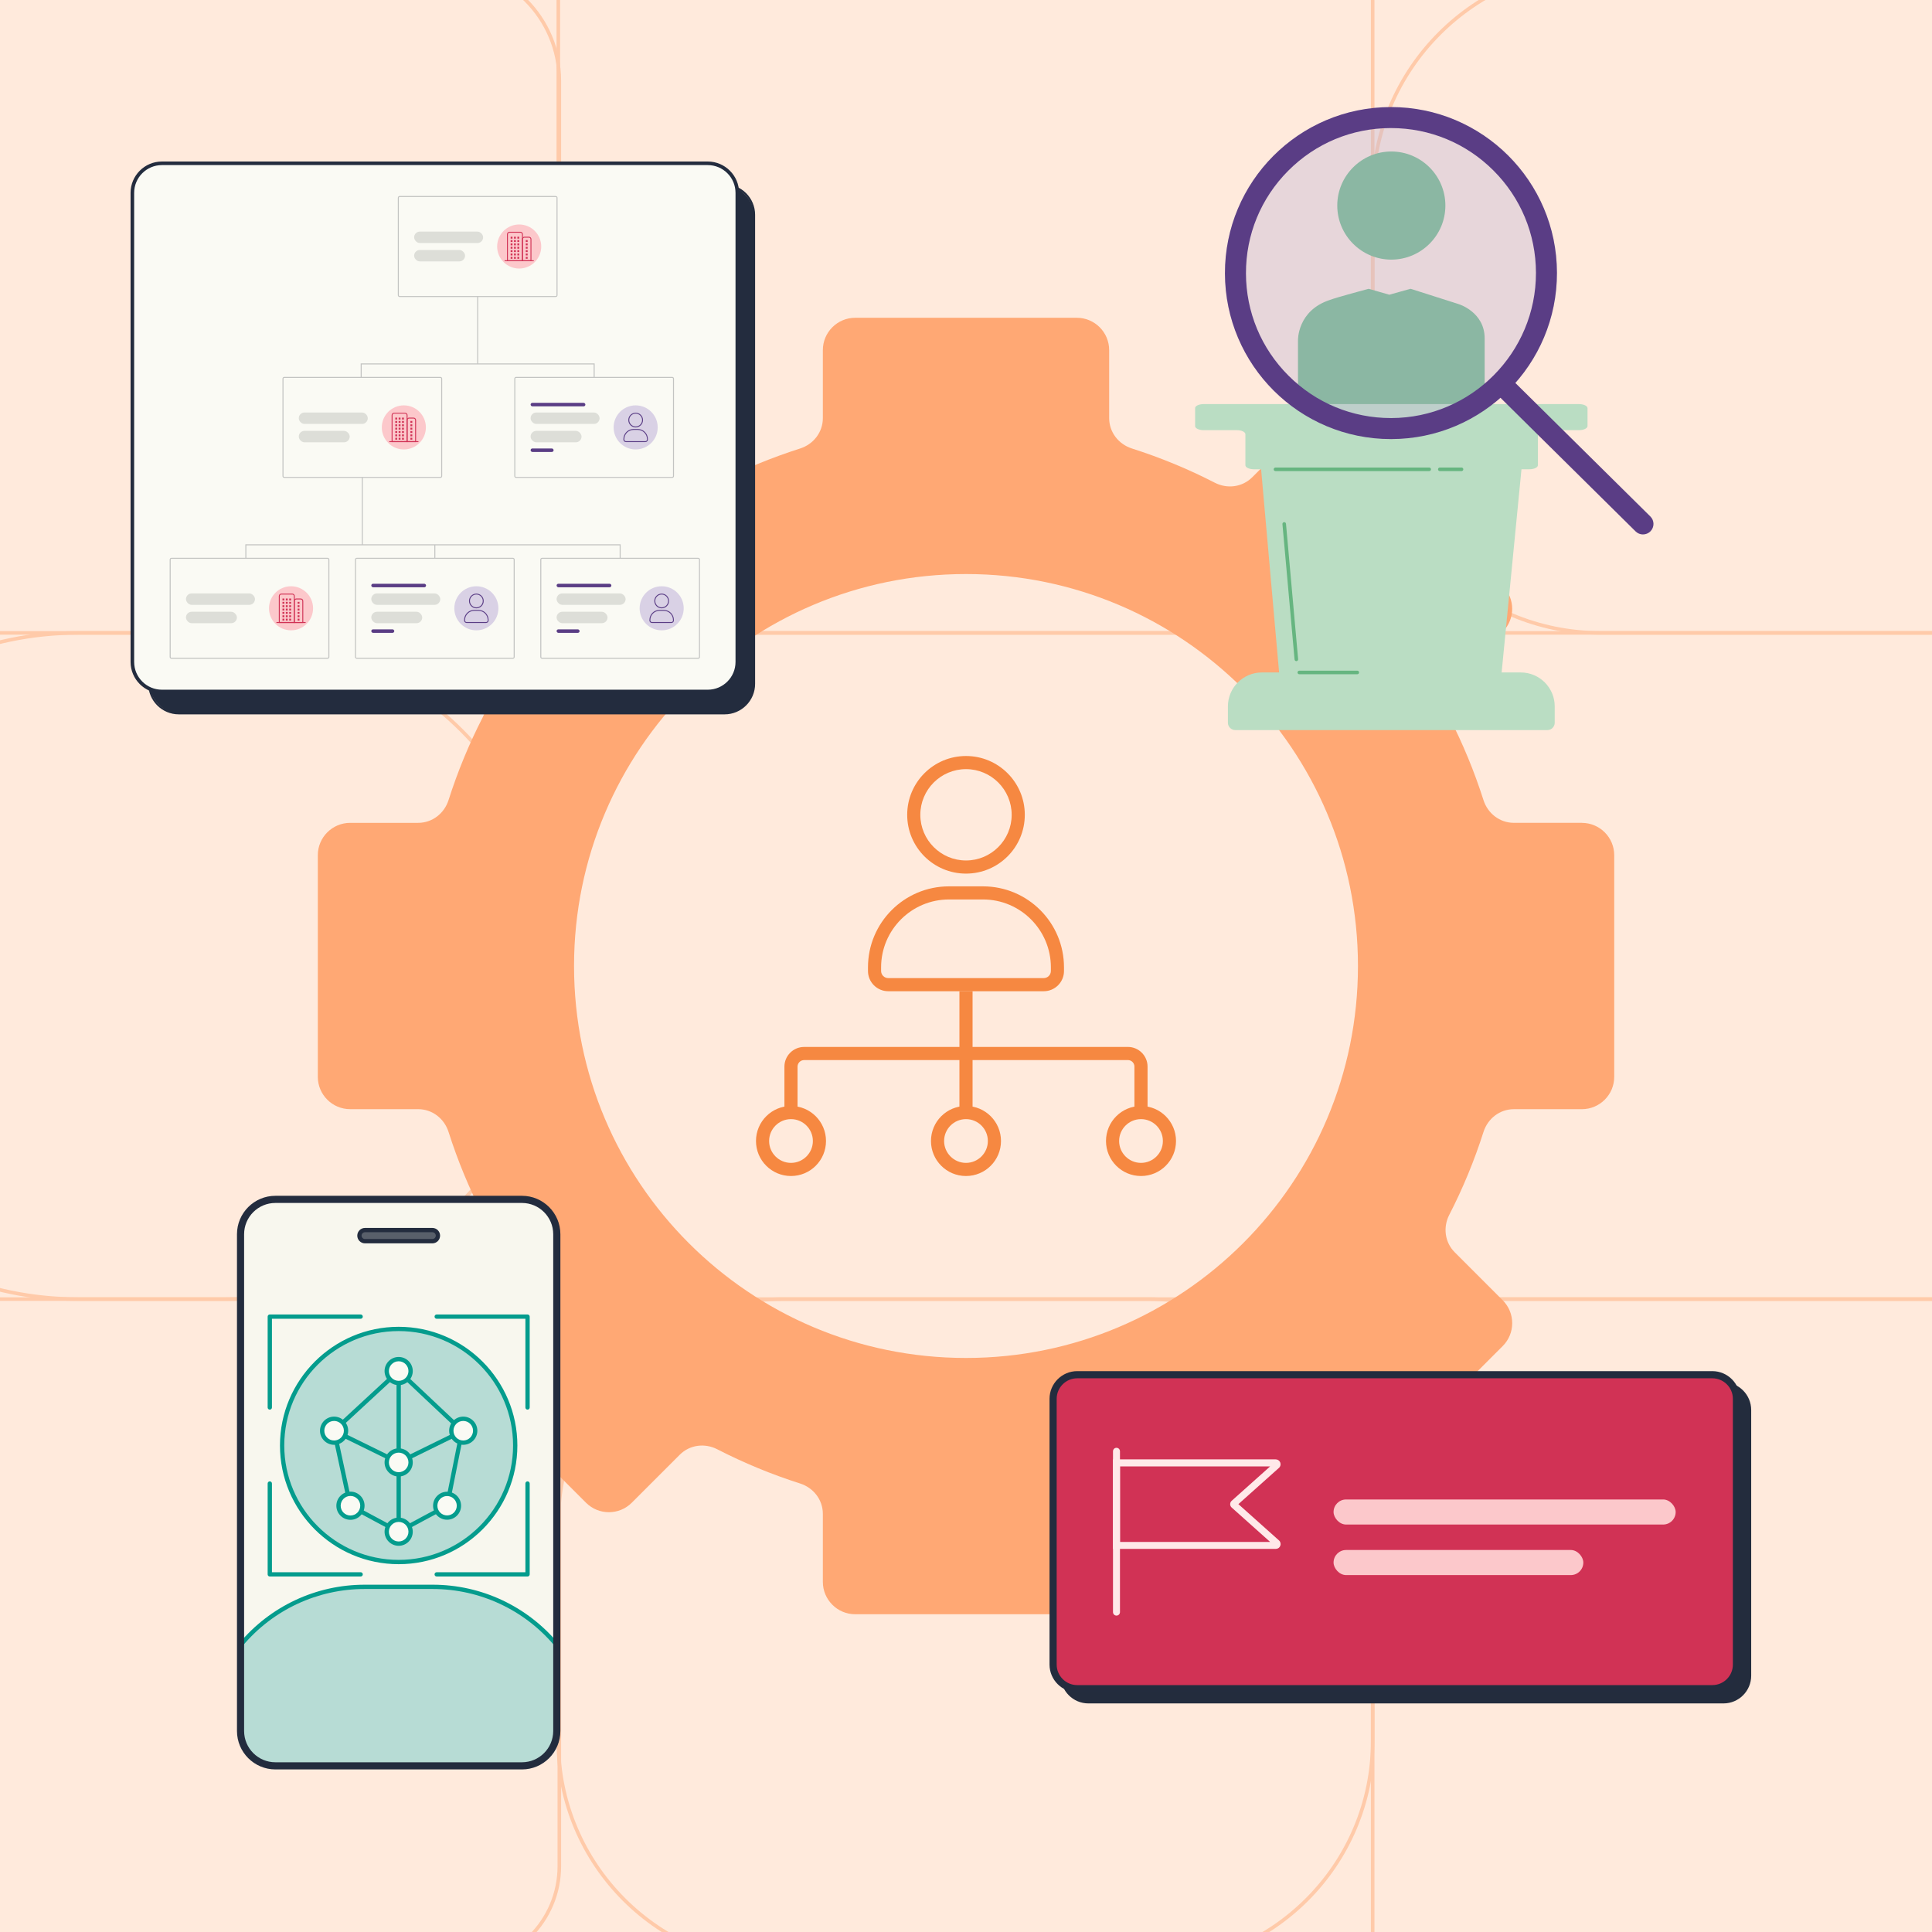 <?xml version="1.0" encoding="UTF-8"?>
<svg id="Layer_1" data-name="Layer 1" xmlns="http://www.w3.org/2000/svg" viewBox="0 0 1080 1080">
  <defs>
    <style>
      .cls-1 {
        fill: #fafaf4;
      }

      .cls-2 {
        fill: #ffa874;
      }

      .cls-3 {
        fill: #ffe9e9;
      }

      .cls-4 {
        fill: #baddc3;
      }

      .cls-5 {
        fill: #66b580;
      }

      .cls-6 {
        fill: #232c3d;
      }

      .cls-7 {
        fill: #d9d1e5;
      }

      .cls-8 {
        fill: #f68841;
      }

      .cls-9 {
        fill: #ddded8;
      }

      .cls-10 {
        fill: #232c3e;
      }

      .cls-11 {
        fill: #049c8d;
      }

      .cls-12 {
        fill: #f8f7ee;
      }

      .cls-13 {
        fill: #fcc8cb;
      }

      .cls-14 {
        fill: #d13255;
      }

      .cls-15 {
        opacity: .4;
      }

      .cls-16 {
        fill: #585f6a;
      }

      .cls-17 {
        fill: #b7dcd5;
      }

      .cls-18 {
        fill: #c4b8d6;
      }

      .cls-19 {
        fill: #c3c4c2;
      }

      .cls-20 {
        fill: #ffcaa9;
      }

      .cls-21 {
        fill: #5a3d85;
      }

      .cls-22 {
        fill: #ffeadc;
      }
    </style>
  </defs>
  <rect class="cls-22" x="-32.55" y="-20.56" width="1155.34" height="1190.58"/>
  <g>
    <path class="cls-20" d="M126.46,727.2H43.63c-103.22,0-187.2-83.98-187.2-187.2S-59.59,352.8,43.63,352.8h82.83c103.22,0,187.2,83.98,187.2,187.2s-83.98,187.2-187.2,187.2ZM43.63,354.8c-102.12,0-185.2,83.08-185.2,185.2s83.08,185.2,185.2,185.2h82.83c102.12,0,185.2-83.08,185.2-185.2s-83.08-185.2-185.2-185.2H43.63Z"/>
    <path class="cls-20" d="M748.48,354.8h-417.53c-10.95,0-19.85-8.91-19.85-19.85V.25c0-10.95,8.91-19.85,19.85-19.85h417.53c10.95,0,19.85,8.91,19.85,19.85v334.7c0,10.95-8.91,19.85-19.85,19.85ZM330.95-17.61c-9.84,0-17.85,8.01-17.85,17.85v334.7c0,9.85,8.01,17.85,17.85,17.85h417.53c9.84,0,17.85-8.01,17.85-17.85V.25c0-9.84-8.01-17.85-17.85-17.85h-417.53Z"/>
    <path class="cls-20" d="M1208.08,1099.61h-426.26c-8.54,0-15.49-6.95-15.49-15.49v-343.43c0-8.54,6.95-15.49,15.49-15.49h426.26c8.54,0,15.49,6.95,15.49,15.49v343.43c0,8.54-6.95,15.49-15.49,15.49ZM781.82,727.2c-7.44,0-13.49,6.05-13.49,13.49v343.43c0,7.44,6.05,13.49,13.49,13.49h426.26c7.44,0,13.49-6.05,13.49-13.49v-343.43c0-7.44-6.05-13.49-13.49-13.49h-426.26Z"/>
    <path class="cls-20" d="M642.02,1099.61h-204.61c-69.65,0-126.31-56.67-126.31-126.32v-121.77c0-69.65,56.66-126.32,126.31-126.32h204.61c69.65,0,126.32,56.67,126.32,126.32v121.77c0,69.65-56.67,126.32-126.32,126.32ZM437.41,727.2c-68.55,0-124.31,55.77-124.31,124.32v121.77c0,68.55,55.77,124.32,124.31,124.32h204.61c68.55,0,124.32-55.77,124.32-124.32v-121.77c0-68.55-55.77-124.32-124.32-124.32h-204.61Z"/>
    <path class="cls-20" d="M257.28,1099.61H-87.18c-31.09,0-56.39-25.29-56.39-56.39v-261.63c0-31.09,25.29-56.39,56.39-56.39h344.46c31.09,0,56.39,25.29,56.39,56.39v261.63c0,31.09-25.29,56.39-56.39,56.39ZM-87.18,727.2c-29.99,0-54.39,24.4-54.39,54.39v261.63c0,29.99,24.4,54.39,54.39,54.39h344.46c29.99,0,54.39-24.4,54.39-54.39v-261.63c0-29.99-24.4-54.39-54.39-54.39H-87.18Z"/>
    <path class="cls-20" d="M1172.32,727.2h-354.74c-28.26,0-51.25-22.99-51.25-51.25v-271.9c0-28.26,22.99-51.25,51.25-51.25h354.74c28.26,0,51.25,22.99,51.25,51.25v271.9c0,28.26-22.99,51.25-51.25,51.25ZM817.58,354.8c-27.16,0-49.25,22.09-49.25,49.25v271.9c0,27.16,22.09,49.25,49.25,49.25h354.74c27.16,0,49.25-22.09,49.25-49.25v-271.9c0-27.16-22.09-49.25-49.25-49.25h-354.74Z"/>
    <path class="cls-20" d="M1095.24,354.8h-200.58c-70.76,0-128.33-57.57-128.33-128.33v-117.75c0-70.76,57.57-128.33,128.33-128.33h200.58c70.76,0,128.33,57.57,128.33,128.33v117.75c0,70.76-57.57,128.33-128.33,128.33ZM894.66-17.61c-69.66,0-126.33,56.67-126.33,126.33v117.75c0,69.66,56.67,126.33,126.33,126.33h200.58c69.66,0,126.33-56.67,126.33-126.33v-117.75c0-69.66-56.67-126.33-126.33-126.33h-200.58Z"/>
    <path class="cls-20" d="M248.86,354.8H-78.76c-35.74,0-64.81-29.07-64.81-64.81V45.2c0-35.73,29.07-64.81,64.81-64.81H248.86c35.74,0,64.81,29.07,64.81,64.81v244.79c0,35.74-29.07,64.81-64.81,64.81ZM-78.76-17.61c-34.63,0-62.81,28.18-62.81,62.81v244.79c0,34.63,28.18,62.81,62.81,62.81H248.86c34.63,0,62.81-28.18,62.81-62.81V45.2c0-34.63-28.18-62.81-62.81-62.81H-78.76Z"/>
    <path class="cls-20" d="M687.26,727.2h-295.08c-44.71,0-81.08-36.37-81.08-81.08v-212.25c0-44.71,36.37-81.08,81.08-81.08h295.08c44.71,0,81.08,36.37,81.08,81.08v212.25c0,44.71-36.37,81.08-81.08,81.08ZM392.18,354.8c-43.6,0-79.08,35.47-79.08,79.08v212.25c0,43.6,35.47,79.08,79.08,79.08h295.08c43.6,0,79.08-35.47,79.08-79.08v-212.25c0-43.6-35.47-79.08-79.08-79.08h-295.08Z"/>
  </g>
  <path class="cls-2" d="M884.25,459.97h-37.98c-7.88,0-14.6-5.22-17-12.73-5.13-16.06-11.52-31.53-19.12-46.3-3.6-7.01-2.52-15.4,3.05-20.97l26.82-26.82c7.07-7.07,7.07-18.52,0-25.59l-87.59-87.59c-7.07-7.07-18.53-7.07-25.59,0l-26.82,26.81c-5.57,5.57-13.96,6.65-20.96,3.05-14.77-7.6-30.24-13.99-46.3-19.12-7.51-2.4-12.73-9.12-12.73-17v-37.98c0-9.99-8.1-18.09-18.09-18.09h-123.87c-9.99,0-18.09,8.1-18.09,18.09v37.99c0,7.88-5.22,14.6-12.73,17-16.06,5.13-31.53,11.52-46.3,19.12-7.01,3.6-15.4,2.52-20.97-3.05l-26.81-26.81c-7.07-7.07-18.52-7.07-25.59,0l-87.59,87.59c-7.07,7.07-7.07,18.52,0,25.59l26.82,26.82c5.57,5.57,6.65,13.96,3.05,20.97-7.6,14.77-13.99,30.24-19.12,46.3-2.4,7.51-9.12,12.73-17,12.73h-37.98c-9.99,0-18.1,8.1-18.1,18.09v123.87c0,9.99,8.1,18.09,18.1,18.09h37.98c7.88,0,14.6,5.22,17,12.73,5.13,16.06,11.52,31.53,19.12,46.3,3.6,7.01,2.52,15.4-3.05,20.97l-26.82,26.82c-7.07,7.07-7.07,18.52,0,25.59l87.59,87.59c7.07,7.07,18.52,7.07,25.59,0l26.82-26.82c5.57-5.57,13.96-6.65,20.97-3.05,14.77,7.6,30.24,13.99,46.29,19.12,7.51,2.4,12.73,9.12,12.73,17v37.99c0,9.99,8.1,18.1,18.09,18.1h123.87c9.99,0,18.09-8.1,18.09-18.1v-37.98c0-7.88,5.22-14.6,12.73-17,16.06-5.13,31.53-11.52,46.3-19.12,7.01-3.6,15.4-2.52,20.97,3.05l26.82,26.82c7.06,7.07,18.52,7.07,25.59,0l87.59-87.59c7.07-7.07,7.07-18.52,0-25.59l-26.82-26.82c-5.57-5.57-6.65-13.96-3.05-20.97,7.6-14.77,13.99-30.24,19.12-46.3,2.4-7.51,9.11-12.73,17-12.73h37.98c10,0,18.1-8.1,18.1-18.09v-123.87c0-9.99-8.1-18.09-18.1-18.09ZM540,759.11c-121.01,0-219.11-98.1-219.11-219.11s98.1-219.11,219.11-219.11,219.11,98.1,219.11,219.11-98.1,219.11-219.11,219.11Z"/>
  <g>
    <g>
      <rect class="cls-12" x="134.46" y="670.46" width="176.8" height="316.66" rx="19.48" ry="19.48"/>
      <path class="cls-10" d="M291.78,988.02h-137.83c-11.24,0-20.38-9.14-20.38-20.38v-277.7c0-11.24,9.14-20.38,20.38-20.38h137.83c11.24,0,20.38,9.14,20.38,20.38v277.7c0,11.24-9.14,20.38-20.38,20.38ZM153.94,671.35c-10.25,0-18.59,8.34-18.59,18.59v277.7c0,10.25,8.34,18.59,18.59,18.59h137.83c10.25,0,18.59-8.34,18.59-18.59v-277.7c0-10.25-8.34-18.59-18.59-18.59h-137.83Z"/>
    </g>
    <g>
      <rect class="cls-16" x="200.92" y="687.62" width="43.89" height="6.22" rx="3.11" ry="3.11"/>
      <path class="cls-10" d="M241.7,695.04h-37.67c-2.38,0-4.31-1.93-4.31-4.31s1.93-4.31,4.31-4.31h37.67c2.38,0,4.31,1.93,4.31,4.31s-1.93,4.31-4.31,4.31ZM204.03,688.82c-1.05,0-1.9.85-1.9,1.9s.85,1.9,1.9,1.9h37.67c1.05,0,1.9-.85,1.9-1.9s-.85-1.9-1.9-1.9h-37.67Z"/>
    </g>
    <g>
      <circle class="cls-17" cx="222.86" cy="808.03" r="65.15"/>
      <path class="cls-11" d="M222.86,874.39c-36.59,0-66.35-29.77-66.35-66.35s29.77-66.35,66.35-66.35,66.35,29.77,66.35,66.35-29.77,66.35-66.35,66.35ZM222.86,744.08c-35.26,0-63.95,28.69-63.95,63.95s28.69,63.95,63.95,63.95,63.95-28.69,63.95-63.95-28.69-63.95-63.95-63.95Z"/>
    </g>
    <path class="cls-11" d="M222.86,818.71c-.18,0-.36-.04-.53-.12l-36.1-17.72c-.6-.29-.84-1.01-.55-1.61.29-.6,1.01-.84,1.61-.55l36.1,17.72c.6.29.84,1.01.55,1.61-.21.43-.64.67-1.08.67Z"/>
    <path class="cls-11" d="M222.86,818.71c-.44,0-.87-.25-1.08-.67-.29-.6-.05-1.32.55-1.61l36.1-17.72c.6-.29,1.32-.05,1.61.55.29.6.05,1.32-.55,1.61l-36.1,17.72c-.17.08-.35.12-.53.12Z"/>
    <path class="cls-11" d="M222.86,857.43c-.2,0-.39-.05-.57-.14l-27.06-14.52c-.31-.17-.53-.46-.61-.81l-9.04-41.93c-.09-.42.05-.85.36-1.14l36.1-33.36c.46-.43,1.18-.43,1.64,0l35.43,33.36c.3.28.44.7.36,1.11l-8.37,41.93c-.07.35-.29.66-.61.83l-27.05,14.52c-.18.1-.37.14-.57.14ZM196.87,840.92l26,13.95,25.99-13.94,8.13-40.72-34.12-32.13-34.77,32.13,8.78,40.71Z"/>
    <rect class="cls-11" x="221.66" y="766.43" width="2.41" height="51.08"/>
    <rect class="cls-11" x="221.66" y="817.5" width="2.41" height="38.72"/>
    <g>
      <circle class="cls-1" cx="222.86" cy="817.5" r="6.68"/>
      <path class="cls-11" d="M222.86,825.38c-4.34,0-7.88-3.54-7.88-7.88s3.54-7.88,7.88-7.88,7.88,3.54,7.88,7.88-3.54,7.88-7.88,7.88ZM222.86,812.03c-3.02,0-5.47,2.45-5.47,5.47s2.45,5.47,5.47,5.47,5.47-2.45,5.47-5.47-2.45-5.47-5.47-5.47Z"/>
    </g>
    <g>
      <circle class="cls-1" cx="222.86" cy="766.43" r="6.68"/>
      <path class="cls-11" d="M222.86,774.31c-4.34,0-7.88-3.54-7.88-7.88s3.54-7.88,7.88-7.88,7.88,3.54,7.88,7.88-3.54,7.88-7.88,7.88ZM222.86,760.96c-3.02,0-5.47,2.45-5.47,5.47s2.45,5.47,5.47,5.47,5.47-2.45,5.47-5.47-2.45-5.47-5.47-5.47Z"/>
    </g>
    <g>
      <circle class="cls-1" cx="186.76" cy="799.78" r="6.68"/>
      <path class="cls-11" d="M186.76,807.66c-4.34,0-7.88-3.54-7.88-7.88s3.54-7.88,7.88-7.88,7.88,3.54,7.88,7.88-3.54,7.88-7.88,7.88ZM186.76,794.31c-3.02,0-5.47,2.45-5.47,5.47s2.45,5.47,5.47,5.47,5.47-2.45,5.47-5.47-2.45-5.47-5.47-5.47Z"/>
    </g>
    <g>
      <circle class="cls-1" cx="258.96" cy="799.78" r="6.68"/>
      <path class="cls-11" d="M258.96,807.66c-4.34,0-7.88-3.54-7.88-7.88s3.54-7.88,7.88-7.88,7.88,3.54,7.88,7.88-3.54,7.88-7.88,7.88ZM258.96,794.31c-3.02,0-5.47,2.45-5.47,5.47s2.45,5.47,5.47,5.47,5.47-2.45,5.47-5.47-2.45-5.47-5.47-5.47Z"/>
    </g>
    <g>
      <circle class="cls-1" cx="195.91" cy="841.71" r="6.68"/>
      <path class="cls-11" d="M195.91,849.59c-4.34,0-7.88-3.54-7.88-7.88s3.54-7.88,7.88-7.88,7.88,3.54,7.88,7.88-3.54,7.88-7.88,7.88ZM195.91,836.24c-3.02,0-5.47,2.45-5.47,5.47s2.45,5.47,5.47,5.47,5.47-2.45,5.47-5.47-2.45-5.47-5.47-5.47Z"/>
    </g>
    <g>
      <circle class="cls-1" cx="249.92" cy="841.71" r="6.62"/>
      <path class="cls-11" d="M249.92,849.54c-4.32,0-7.83-3.51-7.83-7.83s3.51-7.83,7.83-7.83,7.83,3.51,7.83,7.83-3.51,7.83-7.83,7.83ZM249.92,836.29c-2.99,0-5.42,2.43-5.42,5.42s2.43,5.42,5.42,5.42,5.42-2.43,5.42-5.42-2.43-5.42-5.42-5.42Z"/>
    </g>
    <g>
      <circle class="cls-1" cx="222.86" cy="856.23" r="6.68"/>
      <path class="cls-11" d="M222.86,864.11c-4.34,0-7.88-3.54-7.88-7.88s3.54-7.88,7.88-7.88,7.88,3.54,7.88,7.88-3.54,7.88-7.88,7.88ZM222.86,850.76c-3.02,0-5.47,2.45-5.47,5.47s2.45,5.47,5.47,5.47,5.47-2.45,5.47-5.47-2.45-5.47-5.47-5.47Z"/>
    </g>
    <g>
      <path class="cls-17" d="M311.26,919.6c-16.56-19.88-41.51-32.54-69.41-32.54h-37.98c-27.9,0-52.85,12.66-69.41,32.54v48.35c0,10.59,8.58,19.17,19.17,19.17h138.61c10.51,0,19.02-8.52,19.02-19.02v-48.5Z"/>
      <path class="cls-11" d="M292.24,988.33h-138.61c-11.23,0-20.37-9.14-20.37-20.37v-48.35c0-.28.1-.55.28-.77,17.46-20.96,43.1-32.98,70.34-32.98h37.98c27.24,0,52.88,12.02,70.34,32.98.18.22.28.49.28.77v48.5c0,11.15-9.07,20.23-20.22,20.23ZM135.66,920.04v47.92c0,9.91,8.06,17.96,17.96,17.96h138.61c9.82,0,17.82-7.99,17.82-17.82v-48.06c-16.99-20.2-41.83-31.78-68.21-31.78h-37.98c-26.38,0-51.22,11.58-68.21,31.78Z"/>
    </g>
    <g>
      <path class="cls-11" d="M150.82,787.99c-.67,0-1.2-.54-1.2-1.2v-50.79c0-.67.54-1.2,1.2-1.2h50.79c.67,0,1.2.54,1.2,1.2s-.54,1.2-1.2,1.2h-49.59v49.59c0,.67-.54,1.2-1.2,1.2Z"/>
      <path class="cls-11" d="M294.9,787.99c-.67,0-1.2-.54-1.2-1.2v-49.59h-49.59c-.67,0-1.2-.54-1.2-1.2s.54-1.2,1.2-1.2h50.79c.67,0,1.2.54,1.2,1.2v50.79c0,.67-.54,1.2-1.2,1.2Z"/>
      <path class="cls-11" d="M201.61,881.28h-50.79c-.67,0-1.2-.54-1.2-1.2v-50.79c0-.67.54-1.2,1.2-1.2s1.2.54,1.2,1.2v49.59h49.59c.67,0,1.2.54,1.2,1.2s-.54,1.2-1.2,1.2Z"/>
      <path class="cls-11" d="M294.9,881.28h-50.79c-.67,0-1.2-.54-1.2-1.2s.54-1.2,1.2-1.2h49.59v-49.59c0-.67.54-1.2,1.2-1.2s1.2.54,1.2,1.2v50.79c0,.67-.54,1.2-1.2,1.2Z"/>
    </g>
    <path class="cls-10" d="M291.78,989.12h-137.83c-11.85,0-21.48-9.64-21.48-21.48v-277.7c0-11.85,9.64-21.48,21.48-21.48h137.83c11.85,0,21.48,9.64,21.48,21.48v277.7c0,11.85-9.64,21.48-21.48,21.48ZM153.94,672.46c-9.64,0-17.48,7.84-17.48,17.48v277.7c0,9.64,7.84,17.48,17.48,17.48h137.83c9.64,0,17.48-7.84,17.48-17.48v-277.7c0-9.64-7.84-17.48-17.48-17.48h-137.83Z"/>
  </g>
  <g>
    <g>
      <rect class="cls-10" x="83.41" y="103.54" width="338.17" height="295.26" rx="16.52" ry="16.52"/>
      <path class="cls-10" d="M405.07,399.33H99.93c-9.4,0-17.05-7.65-17.05-17.05V120.06c0-9.4,7.65-17.05,17.05-17.05h305.13c9.4,0,17.05,7.65,17.05,17.05v262.22c0,9.4-7.65,17.05-17.05,17.05ZM99.93,104.06c-8.82,0-15.99,7.17-15.99,15.99v262.22c0,8.82,7.17,15.99,15.99,15.99h305.13c8.82,0,15.99-7.17,15.99-15.99V120.06c0-8.82-7.17-15.99-15.99-15.99H99.93Z"/>
    </g>
    <g>
      <rect class="cls-1" x="73.99" y="91.29" width="338.17" height="295.26" rx="16.52" ry="16.52"/>
      <path class="cls-10" d="M395.64,387.55H90.51c-9.66,0-17.52-7.86-17.52-17.52V107.81c0-9.66,7.86-17.52,17.52-17.52h305.13c9.66,0,17.52,7.86,17.52,17.52v262.22c0,9.66-7.86,17.52-17.52,17.52ZM90.51,92.29c-8.56,0-15.52,6.96-15.52,15.52v262.22c0,8.56,6.96,15.52,15.52,15.52h305.13c8.56,0,15.52-6.96,15.52-15.52V107.81c0-8.56-6.96-15.52-15.52-15.52H90.51Z"/>
    </g>
    <g>
      <rect class="cls-19" x="266.74" y="165.75" width=".56" height="37.68"/>
      <rect class="cls-19" x="202.26" y="266.87" width=".56" height="37.68"/>
      <polygon class="cls-19" points="332.42 210.97 331.85 210.97 331.85 203.71 202.19 203.71 202.19 210.97 201.63 210.97 201.63 203.15 332.42 203.15 332.42 210.97"/>
      <rect class="cls-19" x="242.8" y="304.55" width=".56" height="7.54"/>
      <polygon class="cls-19" points="346.95 312.09 346.39 312.09 346.39 304.84 137.71 304.84 137.71 312.09 137.15 312.09 137.15 304.27 346.95 304.27 346.95 312.09"/>
      <g>
        <path class="cls-19" d="M310.65,166.03h-87.25c-.56,0-1.01-.45-1.01-1.01v-54.44c0-.56.45-1.01,1.01-1.01h87.25c.56,0,1.01.45,1.01,1.01v54.44c0,.56-.45,1.01-1.01,1.01ZM223.4,110.13c-.25,0-.45.2-.45.45v54.44c0,.25.2.45.45.45h87.25c.25,0,.45-.2.45-.45v-54.44c0-.25-.2-.45-.45-.45h-87.25Z"/>
        <g>
          <g>
            <circle class="cls-13" cx="290.23" cy="137.8" r="12.32"/>
            <g>
              <path class="cls-14" d="M290.93,130.1c.48,0,.86.39.86.86v14.54h-7.87v-14.54c0-.48.39-.86.86-.86h6.14M290.93,129.58h-6.14c-.76,0-1.38.62-1.38,1.38v15.05h8.9v-15.05c0-.76-.62-1.38-1.38-1.38h0Z"/>
              <path class="cls-14" d="M295.69,132.85c.47,0,.86.38.86.86v11.79h-4.24v-11.79c0-.47.38-.86.86-.86h2.53M295.69,132.34h-2.53c-.76,0-1.37.61-1.37,1.37v12.31h5.27v-12.31c0-.76-.61-1.37-1.37-1.37h0Z"/>
              <path class="cls-14" d="M298.19,145.5h-15.92c-.14,0-.26.11-.26.26s.11.26.26.26h15.92c.14,0,.26-.11.26-.26s-.11-.26-.26-.26h0Z"/>
              <g>
                <rect class="cls-14" x="285.45" y="132.34" width="1.04" height="1.04"/>
                <rect class="cls-14" x="287.33" y="132.34" width="1.04" height="1.04"/>
                <rect class="cls-14" x="289.22" y="132.34" width="1.04" height="1.04"/>
              </g>
              <g>
                <rect class="cls-14" x="285.45" y="134.22" width="1.04" height="1.04"/>
                <rect class="cls-14" x="287.33" y="134.22" width="1.04" height="1.04"/>
                <rect class="cls-14" x="289.22" y="134.22" width="1.04" height="1.04"/>
              </g>
              <g>
                <rect class="cls-14" x="285.45" y="136.09" width="1.04" height="1.04"/>
                <rect class="cls-14" x="287.33" y="136.09" width="1.04" height="1.04"/>
                <rect class="cls-14" x="289.22" y="136.09" width="1.04" height="1.04"/>
              </g>
              <g>
                <rect class="cls-14" x="285.45" y="137.97" width="1.04" height="1.04"/>
                <rect class="cls-14" x="287.33" y="137.97" width="1.04" height="1.04"/>
                <rect class="cls-14" x="289.22" y="137.97" width="1.04" height="1.04"/>
              </g>
              <g>
                <rect class="cls-14" x="285.45" y="139.85" width="1.04" height="1.04"/>
                <rect class="cls-14" x="287.33" y="139.85" width="1.04" height="1.04"/>
                <rect class="cls-14" x="289.22" y="139.85" width="1.04" height="1.04"/>
              </g>
              <g>
                <rect class="cls-14" x="285.45" y="141.73" width="1.04" height="1.04"/>
                <rect class="cls-14" x="287.33" y="141.73" width="1.04" height="1.04"/>
                <rect class="cls-14" x="289.22" y="141.73" width="1.04" height="1.04"/>
              </g>
              <g>
                <rect class="cls-14" x="285.45" y="143.61" width="1.04" height="1.04"/>
                <rect class="cls-14" x="287.33" y="143.61" width="1.04" height="1.04"/>
                <rect class="cls-14" x="289.22" y="143.61" width="1.04" height="1.04"/>
              </g>
              <rect class="cls-14" x="293.91" y="134.22" width="1.04" height="1.04"/>
              <rect class="cls-14" x="293.91" y="136.09" width="1.04" height="1.04"/>
              <rect class="cls-14" x="293.91" y="137.97" width="1.04" height="1.04"/>
              <rect class="cls-14" x="293.91" y="139.85" width="1.04" height="1.04"/>
              <rect class="cls-14" x="293.91" y="141.73" width="1.04" height="1.04"/>
              <rect class="cls-14" x="293.91" y="143.61" width="1.04" height="1.04"/>
            </g>
          </g>
          <rect class="cls-9" x="231.5" y="129.47" width="38.57" height="6.39" rx="3.19" ry="3.19"/>
          <rect class="cls-9" x="231.5" y="139.74" width="28.47" height="6.39" rx="3.19" ry="3.19"/>
        </g>
      </g>
      <g>
        <path class="cls-19" d="M246.17,267.15h-87.25c-.56,0-1.01-.45-1.01-1.01v-54.44c0-.56.45-1.01,1.01-1.01h87.25c.56,0,1.01.45,1.01,1.01v54.44c0,.56-.45,1.01-1.01,1.01ZM158.92,211.25c-.25,0-.45.2-.45.45v54.44c0,.25.2.45.45.45h87.25c.25,0,.45-.2.45-.45v-54.44c0-.25-.2-.45-.45-.45h-87.25Z"/>
        <g>
          <g>
            <circle class="cls-13" cx="225.75" cy="238.92" r="12.32"/>
            <g>
              <path class="cls-14" d="M226.44,231.22c.48,0,.86.39.86.86v14.54h-7.87v-14.54c0-.48.39-.86.86-.86h6.14M226.44,230.71h-6.14c-.76,0-1.38.62-1.38,1.38v15.05h8.9v-15.05c0-.76-.62-1.38-1.38-1.38h0Z"/>
              <path class="cls-14" d="M231.21,233.97c.47,0,.86.38.86.86v11.79h-4.24v-11.79c0-.47.38-.86.86-.86h2.53M231.21,233.46h-2.53c-.76,0-1.37.61-1.37,1.37v12.31h5.27v-12.31c0-.76-.61-1.37-1.37-1.37h0Z"/>
              <path class="cls-14" d="M233.71,246.62h-15.92c-.14,0-.26.11-.26.26s.11.26.26.26h15.92c.14,0,.26-.11.26-.26s-.11-.26-.26-.26h0Z"/>
              <g>
                <rect class="cls-14" x="220.97" y="233.46" width="1.04" height="1.04"/>
                <rect class="cls-14" x="222.85" y="233.46" width="1.04" height="1.04"/>
                <rect class="cls-14" x="224.74" y="233.46" width="1.04" height="1.04"/>
              </g>
              <g>
                <rect class="cls-14" x="220.97" y="235.34" width="1.04" height="1.04"/>
                <rect class="cls-14" x="222.85" y="235.34" width="1.04" height="1.04"/>
                <rect class="cls-14" x="224.74" y="235.34" width="1.04" height="1.04"/>
              </g>
              <g>
                <rect class="cls-14" x="220.97" y="237.22" width="1.04" height="1.04"/>
                <rect class="cls-14" x="222.85" y="237.22" width="1.04" height="1.04"/>
                <rect class="cls-14" x="224.74" y="237.22" width="1.04" height="1.04"/>
              </g>
              <g>
                <rect class="cls-14" x="220.97" y="239.09" width="1.04" height="1.04"/>
                <rect class="cls-14" x="222.85" y="239.09" width="1.04" height="1.04"/>
                <rect class="cls-14" x="224.74" y="239.09" width="1.04" height="1.04"/>
              </g>
              <g>
                <rect class="cls-14" x="220.97" y="240.97" width="1.04" height="1.04"/>
                <rect class="cls-14" x="222.85" y="240.97" width="1.04" height="1.04"/>
                <rect class="cls-14" x="224.74" y="240.97" width="1.04" height="1.04"/>
              </g>
              <g>
                <rect class="cls-14" x="220.97" y="242.85" width="1.04" height="1.04"/>
                <rect class="cls-14" x="222.85" y="242.85" width="1.04" height="1.04"/>
                <rect class="cls-14" x="224.74" y="242.85" width="1.04" height="1.04"/>
              </g>
              <g>
                <rect class="cls-14" x="220.97" y="244.73" width="1.04" height="1.04"/>
                <rect class="cls-14" x="222.85" y="244.73" width="1.04" height="1.04"/>
                <rect class="cls-14" x="224.74" y="244.73" width="1.04" height="1.04"/>
              </g>
              <rect class="cls-14" x="229.43" y="235.34" width="1.04" height="1.04"/>
              <rect class="cls-14" x="229.43" y="237.22" width="1.04" height="1.04"/>
              <rect class="cls-14" x="229.43" y="239.09" width="1.04" height="1.04"/>
              <rect class="cls-14" x="229.43" y="240.97" width="1.04" height="1.04"/>
              <rect class="cls-14" x="229.43" y="242.85" width="1.04" height="1.04"/>
              <rect class="cls-14" x="229.43" y="244.73" width="1.04" height="1.04"/>
            </g>
          </g>
          <rect class="cls-9" x="167.02" y="230.59" width="38.57" height="6.39" rx="3.19" ry="3.19"/>
          <rect class="cls-9" x="167.02" y="240.86" width="28.47" height="6.39" rx="3.19" ry="3.19"/>
        </g>
      </g>
      <g>
        <path class="cls-19" d="M183.11,368.28h-87.25c-.56,0-1.01-.45-1.01-1.01v-54.44c0-.56.45-1.01,1.01-1.01h87.25c.56,0,1.01.45,1.01,1.01v54.44c0,.56-.45,1.01-1.01,1.01ZM95.86,312.37c-.25,0-.45.2-.45.45v54.44c0,.25.2.45.45.45h87.25c.25,0,.45-.2.45-.45v-54.44c0-.25-.2-.45-.45-.45h-87.25Z"/>
        <g>
          <g>
            <circle class="cls-13" cx="162.69" cy="340.04" r="12.32"/>
            <g>
              <path class="cls-14" d="M163.39,332.34c.48,0,.86.39.86.86v14.54h-7.87v-14.54c0-.48.39-.86.86-.86h6.14M163.39,331.83h-6.14c-.76,0-1.38.62-1.38,1.38v15.05h8.9v-15.05c0-.76-.62-1.38-1.38-1.38h0Z"/>
              <path class="cls-14" d="M168.15,335.1c.47,0,.86.38.86.86v11.79h-4.24v-11.79c0-.47.38-.86.86-.86h2.53M168.15,334.58h-2.53c-.76,0-1.37.61-1.37,1.37v12.31h5.27v-12.31c0-.76-.61-1.37-1.37-1.37h0Z"/>
              <path class="cls-14" d="M170.65,347.74h-15.92c-.14,0-.26.11-.26.26s.11.26.26.26h15.92c.14,0,.26-.11.26-.26s-.11-.26-.26-.26h0Z"/>
              <g>
                <rect class="cls-14" x="157.91" y="334.58" width="1.04" height="1.04"/>
                <rect class="cls-14" x="159.79" y="334.58" width="1.04" height="1.04"/>
                <rect class="cls-14" x="161.68" y="334.58" width="1.04" height="1.04"/>
              </g>
              <g>
                <rect class="cls-14" x="157.91" y="336.46" width="1.04" height="1.04"/>
                <rect class="cls-14" x="159.79" y="336.46" width="1.04" height="1.04"/>
                <rect class="cls-14" x="161.68" y="336.46" width="1.04" height="1.04"/>
              </g>
              <g>
                <rect class="cls-14" x="157.91" y="338.34" width="1.04" height="1.04"/>
                <rect class="cls-14" x="159.79" y="338.34" width="1.04" height="1.04"/>
                <rect class="cls-14" x="161.68" y="338.34" width="1.04" height="1.04"/>
              </g>
              <g>
                <rect class="cls-14" x="157.91" y="340.22" width="1.04" height="1.04"/>
                <rect class="cls-14" x="159.79" y="340.22" width="1.04" height="1.04"/>
                <rect class="cls-14" x="161.68" y="340.22" width="1.04" height="1.04"/>
              </g>
              <g>
                <rect class="cls-14" x="157.91" y="342.09" width="1.04" height="1.04"/>
                <rect class="cls-14" x="159.79" y="342.09" width="1.04" height="1.04"/>
                <rect class="cls-14" x="161.68" y="342.09" width="1.04" height="1.04"/>
              </g>
              <g>
                <rect class="cls-14" x="157.91" y="343.97" width="1.04" height="1.04"/>
                <rect class="cls-14" x="159.79" y="343.97" width="1.04" height="1.04"/>
                <rect class="cls-14" x="161.68" y="343.97" width="1.04" height="1.04"/>
              </g>
              <g>
                <rect class="cls-14" x="157.91" y="345.85" width="1.04" height="1.04"/>
                <rect class="cls-14" x="159.79" y="345.85" width="1.04" height="1.04"/>
                <rect class="cls-14" x="161.68" y="345.85" width="1.04" height="1.04"/>
              </g>
              <rect class="cls-14" x="166.37" y="336.46" width="1.04" height="1.04"/>
              <rect class="cls-14" x="166.37" y="338.34" width="1.04" height="1.04"/>
              <rect class="cls-14" x="166.37" y="340.22" width="1.04" height="1.04"/>
              <rect class="cls-14" x="166.37" y="342.09" width="1.04" height="1.04"/>
              <rect class="cls-14" x="166.37" y="343.97" width="1.04" height="1.04"/>
              <rect class="cls-14" x="166.37" y="345.85" width="1.04" height="1.04"/>
            </g>
          </g>
          <rect class="cls-9" x="103.96" y="331.72" width="38.57" height="6.39" rx="3.19" ry="3.19"/>
          <rect class="cls-9" x="103.96" y="341.98" width="28.47" height="6.39" rx="3.19" ry="3.19"/>
        </g>
      </g>
      <g>
        <path class="cls-19" d="M375.76,267.15h-87.25c-.56,0-1.01-.45-1.01-1.01v-54.44c0-.56.45-1.01,1.01-1.01h87.25c.56,0,1.01.45,1.01,1.01v54.44c0,.56-.45,1.01-1.01,1.01ZM288.51,211.25c-.25,0-.45.2-.45.45v54.44c0,.25.2.45.45.45h87.25c.25,0,.45-.2.45-.45v-54.44c0-.25-.2-.45-.45-.45h-87.25Z"/>
        <g>
          <rect class="cls-21" x="296.61" y="225.19" width="30.62" height="1.96" rx=".98" ry=".98"/>
          <rect class="cls-21" x="296.61" y="250.69" width="12.86" height="1.96" rx=".98" ry=".98"/>
          <g>
            <circle class="cls-7" cx="355.34" cy="238.92" r="12.32"/>
            <g>
              <path class="cls-21" d="M355.34,231.22c1.98,0,3.59,1.61,3.59,3.59s-1.61,3.59-3.59,3.59-3.59-1.61-3.59-3.59,1.61-3.59,3.59-3.59M355.34,230.71c-2.27,0-4.11,1.84-4.11,4.11s1.84,4.11,4.11,4.11,4.11-1.84,4.11-4.11-1.84-4.11-4.11-4.11h0Z"/>
              <path class="cls-21" d="M356.53,240.32c2.84,0,5.14,2.31,5.14,5.14v.25c0,.5-.4.9-.9.9h-10.86c-.5,0-.9-.4-.9-.9v-.25c0-2.84,2.31-5.14,5.14-5.14h2.38M356.53,239.81h-2.38c-3.12,0-5.66,2.53-5.66,5.66v.25c0,.78.63,1.41,1.41,1.41h10.86c.78,0,1.41-.63,1.41-1.41v-.25c0-3.12-2.53-5.66-5.66-5.66h0Z"/>
            </g>
          </g>
          <g>
            <rect class="cls-9" x="296.61" y="230.59" width="38.57" height="6.39" rx="3.19" ry="3.19"/>
            <rect class="cls-9" x="296.61" y="240.86" width="28.47" height="6.39" rx="3.19" ry="3.19"/>
          </g>
        </g>
      </g>
      <g>
        <path class="cls-19" d="M286.7,368.28h-87.25c-.56,0-1.01-.45-1.01-1.01v-54.44c0-.56.45-1.01,1.01-1.01h87.25c.56,0,1.01.45,1.01,1.01v54.44c0,.56-.45,1.01-1.01,1.01ZM199.45,312.37c-.25,0-.45.2-.45.45v54.44c0,.25.2.45.45.45h87.25c.25,0,.45-.2.45-.45v-54.44c0-.25-.2-.45-.45-.45h-87.25Z"/>
        <g>
          <rect class="cls-21" x="207.55" y="326.32" width="30.62" height="1.96" rx=".98" ry=".98"/>
          <rect class="cls-21" x="207.55" y="351.81" width="12.86" height="1.96" rx=".98" ry=".98"/>
          <g>
            <circle class="cls-7" cx="266.29" cy="340.04" r="12.32"/>
            <g>
              <path class="cls-21" d="M266.29,332.34c1.98,0,3.59,1.61,3.59,3.59s-1.61,3.59-3.59,3.59-3.59-1.61-3.59-3.59,1.61-3.59,3.59-3.59M266.29,331.83c-2.27,0-4.11,1.84-4.11,4.11s1.84,4.11,4.11,4.11,4.11-1.84,4.11-4.11-1.84-4.11-4.11-4.11h0Z"/>
              <path class="cls-21" d="M267.48,341.45c2.84,0,5.14,2.31,5.14,5.14v.25c0,.5-.4.9-.9.9h-10.86c-.5,0-.9-.4-.9-.9v-.25c0-2.84,2.31-5.14,5.14-5.14h2.38M267.48,340.93h-2.38c-3.12,0-5.66,2.53-5.66,5.66v.25c0,.78.63,1.41,1.41,1.41h10.86c.78,0,1.41-.63,1.41-1.41v-.25c0-3.12-2.53-5.66-5.66-5.66h0Z"/>
            </g>
          </g>
          <g>
            <rect class="cls-9" x="207.55" y="331.72" width="38.57" height="6.39" rx="3.19" ry="3.19"/>
            <rect class="cls-9" x="207.55" y="341.98" width="28.47" height="6.39" rx="3.19" ry="3.19"/>
          </g>
        </g>
      </g>
      <g>
        <path class="cls-19" d="M390.29,368.28h-87.25c-.56,0-1.01-.45-1.01-1.01v-54.44c0-.56.45-1.01,1.01-1.01h87.25c.56,0,1.01.45,1.01,1.01v54.44c0,.56-.45,1.01-1.01,1.01ZM303.04,312.37c-.25,0-.45.2-.45.45v54.44c0,.25.2.45.45.45h87.25c.25,0,.45-.2.45-.45v-54.44c0-.25-.2-.45-.45-.45h-87.25Z"/>
        <g>
          <rect class="cls-21" x="311.14" y="326.32" width="30.62" height="1.96" rx=".98" ry=".98"/>
          <rect class="cls-21" x="311.14" y="351.81" width="12.86" height="1.96" rx=".98" ry=".98"/>
          <g>
            <circle class="cls-7" cx="369.88" cy="340.04" r="12.32"/>
            <g>
              <path class="cls-21" d="M369.88,332.34c1.98,0,3.59,1.61,3.59,3.59s-1.61,3.59-3.59,3.59-3.59-1.61-3.59-3.59,1.61-3.59,3.59-3.59M369.88,331.83c-2.27,0-4.11,1.84-4.11,4.11s1.84,4.11,4.11,4.11,4.11-1.84,4.11-4.11-1.84-4.11-4.11-4.11h0Z"/>
              <path class="cls-21" d="M371.07,341.45c2.84,0,5.14,2.31,5.14,5.14v.25c0,.5-.4.9-.9.9h-10.86c-.5,0-.9-.4-.9-.9v-.25c0-2.84,2.31-5.14,5.14-5.14h2.38M371.07,340.93h-2.38c-3.12,0-5.66,2.53-5.66,5.66v.25c0,.78.63,1.41,1.41,1.41h10.86c.78,0,1.41-.63,1.41-1.41v-.25c0-3.12-2.53-5.66-5.66-5.66h0Z"/>
            </g>
          </g>
          <g>
            <rect class="cls-9" x="311.14" y="331.72" width="38.57" height="6.39" rx="3.19" ry="3.19"/>
            <rect class="cls-9" x="311.14" y="341.98" width="28.47" height="6.39" rx="3.19" ry="3.19"/>
          </g>
        </g>
      </g>
    </g>
  </g>
  <g>
    <g>
      <g>
        <path class="cls-5" d="M726.33,232.63v-42.31s-.64-16.1,17.37-21.96c3.41-1.34,21.37-6.15,21.37-6.15l11.56,3.32,11.86-3.32,26.64,8.49s14.05,4.1,14.05,18.44v43.48h-102.86Z"/>
        <path class="cls-5" d="M829.19,233.38h-102.86c-.41,0-.75-.34-.75-.75v-42.31c0-.14-.45-16.71,17.88-22.67,3.37-1.32,20.68-5.96,21.41-6.16.13-.04.27-.03.4,0l11.36,3.26,11.65-3.26c.14-.04.29-.04.43,0l26.64,8.49c.13.04,14.58,4.42,14.58,19.16v43.48c0,.41-.34.75-.75.75ZM727.08,232.63h0,0ZM727.08,231.88h101.36v-42.73c0-13.6-12.96-17.56-13.51-17.73l-26.45-8.43-11.64,3.26c-.13.04-.28.04-.41,0l-11.36-3.26c-1.98.53-17.95,4.84-21.09,6.07-7.27,2.37-12.3,6.64-15,12.72-2.02,4.55-1.9,8.48-1.9,8.51v41.59Z"/>
      </g>
      <g>
        <path class="cls-5" d="M748.62,233.38c-.41,0-.75-.34-.75-.75v-25.47c0-.41.34-.75.75-.75s.75.34.75.75v25.47c0,.41-.34.75-.75.75Z"/>
        <path class="cls-5" d="M806.89,233.38c-.41,0-.75-.34-.75-.75v-25.47c0-.41.34-.75.75-.75s.75.34.75.75v25.47c0,.41-.34.75-.75.75Z"/>
      </g>
    </g>
    <g>
      <circle class="cls-5" cx="777.76" cy="114.91" r="29.47"/>
      <path class="cls-5" d="M777.76,145.13c-16.66,0-30.22-13.56-30.22-30.22s13.56-30.22,30.22-30.22,30.22,13.56,30.22,30.22-13.56,30.22-30.22,30.22ZM777.76,86.19c-15.84,0-28.72,12.88-28.72,28.72s12.88,28.72,28.72,28.72,28.72-12.88,28.72-28.72-12.88-28.72-28.72-28.72Z"/>
    </g>
    <path class="cls-4" d="M827.2,392.74h-100.01c-6.47,0-11.71-5.24-11.71-11.71l-11.09-125.2c0-6.47,5.24-11.71,11.71-11.71h123.34c6.47,0,11.71,5.24,11.71,11.71l-12.23,125.2c0,6.47-5.24,11.71-11.71,11.71Z"/>
    <path class="cls-4" d="M882.69,225.89h-209.87c-2.62,0-4.75,1.02-4.75,2.28v10.01c0,1.26,2.13,2.28,4.75,2.28h18.61c2.62,0,4.75,1.02,4.75,2.28v17.31c0,1.26,2.13,2.28,4.75,2.28h154.01c2.62,0,4.75-1.02,4.75-2.28v-17.31c0-1.26,2.13-2.28,4.75-2.28h18.24c2.62,0,4.75-1.02,4.75-2.28v-10.01c0-1.26-2.13-2.28-4.75-2.28Z"/>
    <path class="cls-4" d="M705.38,375.91h144.74c10.47,0,18.98,8.5,18.98,18.98v9.12c0,2.27-1.84,4.11-4.11,4.11h-174.47c-2.27,0-4.11-1.84-4.11-4.11v-9.12c0-10.47,8.5-18.98,18.98-18.98Z"/>
    <path class="cls-5" d="M798.93,263.35h-85.93c-.55,0-1-.45-1-1s.45-1,1-1h85.93c.55,0,1,.45,1,1s-.45,1-1,1Z"/>
    <path class="cls-5" d="M758.74,376.91h-32.42c-.55,0-1-.45-1-1s.45-1,1-1h32.42c.55,0,1,.45,1,1s-.45,1-1,1Z"/>
    <path class="cls-5" d="M724.67,369.58c-.51,0-.95-.39-1-.91l-6.78-75.69c-.05-.55.36-1.04.91-1.09.55-.05,1.04.36,1.08.91l6.78,75.69c.05.55-.36,1.04-.91,1.09-.03,0-.06,0-.09,0Z"/>
    <path class="cls-5" d="M817,263.35h-12.14c-.55,0-1-.45-1-1s.45-1,1-1h12.14c.55,0,1,.45,1,1s-.45,1-1,1Z"/>
  </g>
  <g>
    <g class="cls-15">
      <circle class="cls-18" cx="777.55" cy="152.65" r="92.8"/>
    </g>
    <path class="cls-21" d="M777.56,71.59c21.61,0,41.94,8.41,57.24,23.67,15.31,15.27,23.76,35.58,23.81,57.2.1,44.7-36.18,81.14-80.87,81.24h-.19c-21.61,0-41.94-8.41-57.24-23.67-15.3-15.27-23.76-35.58-23.81-57.2-.05-21.65,8.34-42.03,23.61-57.37,15.27-15.35,35.61-23.82,57.26-23.87h.19s0,0,0,0M777.56,59.85c-.07,0-.15,0-.22,0-51.25.12-92.7,41.76-92.59,93.01.12,51.18,41.64,92.59,92.79,92.59.07,0,.15,0,.22,0,51.25-.12,92.7-41.76,92.59-93.01-.12-51.18-41.64-92.59-92.8-92.59h0Z"/>
    <path class="cls-21" d="M918.44,298.76c-1.49,0-2.98-.56-4.13-1.7l-78.45-77.58c-2.31-2.28-2.33-6-.05-8.3,2.28-2.31,6-2.32,8.3-.05l78.45,77.58c2.31,2.28,2.33,6,.05,8.3-1.15,1.16-2.66,1.74-4.17,1.74Z"/>
  </g>
  <g>
    <g>
      <g>
        <rect class="cls-6" x="594.92" y="774.71" width="382" height="175.51" rx="13.49" ry="13.49"/>
        <path class="cls-6" d="M963.44,952.22h-355.02c-8.54,0-15.49-6.95-15.49-15.49v-148.53c0-8.54,6.95-15.49,15.49-15.49h355.02c8.54,0,15.49,6.95,15.49,15.49v148.53c0,8.54-6.95,15.49-15.49,15.49ZM608.41,776.71c-6.34,0-11.49,5.15-11.49,11.49v148.53c0,6.34,5.15,11.49,11.49,11.49h355.02c6.34,0,11.49-5.15,11.49-11.49v-148.53c0-6.34-5.16-11.49-11.49-11.49h-355.02Z"/>
      </g>
      <g>
        <rect class="cls-14" x="588.69" y="768.47" width="382" height="175.51" rx="13.49" ry="13.49"/>
        <path class="cls-10" d="M957.2,945.98h-355.02c-8.54,0-15.49-6.95-15.49-15.49v-148.53c0-8.54,6.95-15.49,15.49-15.49h355.02c8.54,0,15.49,6.95,15.49,15.49v148.53c0,8.54-6.95,15.49-15.49,15.49ZM602.18,770.47c-6.34,0-11.49,5.15-11.49,11.49v148.53c0,6.34,5.15,11.49,11.49,11.49h355.02c6.34,0,11.49-5.15,11.49-11.49v-148.53c0-6.34-5.16-11.49-11.49-11.49h-355.02Z"/>
      </g>
    </g>
    <g>
      <rect class="cls-13" x="745.47" y="838.21" width="191.24" height="14.02" rx="7.01" ry="7.01"/>
      <rect class="cls-13" x="745.47" y="866.46" width="139.62" height="14.02" rx="7.01" ry="7.01"/>
    </g>
    <g>
      <path class="cls-3" d="M624.12,903.13c-1.08,0-1.95-.87-1.95-1.95v-89.9c0-1.08.87-1.95,1.95-1.95s1.95.87,1.95,1.95v89.9c0,1.08-.87,1.95-1.95,1.95Z"/>
      <path class="cls-3" d="M713.16,865.85h-90.97v-50.05h90.93c1.14,0,2.14.69,2.55,1.75s.13,2.25-.73,3.01l-22.67,20.26,22.7,20.29c.85.76,1.13,1.94.73,2.99-.4,1.06-1.4,1.74-2.53,1.74ZM712.36,864.03h.04-.04ZM626.1,861.95h83.93l-21.52-19.23c-.53-.47-.84-1.15-.84-1.87,0-.72.3-1.41.84-1.89l21.52-19.24h-83.94v42.23ZM691.11,839.79h.02s0,0-.02,0Z"/>
    </g>
  </g>
  <g>
    <rect class="cls-8" x="536.33" y="554.1" width="7.34" height="68.71"/>
    <path class="cls-8" d="M641.49,622.8h-7.34v-26.57c0-2.01-1.64-3.65-3.65-3.65h-90.52v-7.34h90.52c6.06,0,10.99,4.93,10.99,10.99v26.57Z"/>
    <path class="cls-8" d="M445.84,622.8h-7.34v-26.54c0-6.07,4.94-11.01,11.01-11.01h90.47v7.34h-90.47c-2.03,0-3.68,1.65-3.68,3.68v26.54Z"/>
    <path class="cls-8" d="M539.99,625.6c6.74,0,12.23,5.49,12.23,12.23s-5.49,12.23-12.23,12.23-12.23-5.49-12.23-12.23,5.49-12.23,12.23-12.23M539.99,618.26c-10.81,0-19.57,8.76-19.57,19.57s8.76,19.57,19.57,19.57,19.57-8.76,19.57-19.57-8.76-19.57-19.57-19.57h0Z"/>
    <path class="cls-8" d="M442.17,625.6c6.74,0,12.23,5.49,12.23,12.23s-5.49,12.23-12.23,12.23-12.23-5.49-12.23-12.23,5.49-12.23,12.23-12.23M442.17,618.26c-10.81,0-19.57,8.76-19.57,19.57s8.76,19.57,19.57,19.57,19.57-8.76,19.57-19.57-8.76-19.57-19.57-19.57h0Z"/>
    <path class="cls-8" d="M637.83,625.6c6.74,0,12.23,5.49,12.23,12.23s-5.49,12.23-12.23,12.23-12.23-5.49-12.23-12.23,5.49-12.23,12.23-12.23M637.83,618.26c-10.81,0-19.57,8.76-19.57,19.57s8.76,19.57,19.57,19.57,19.57-8.76,19.57-19.57-8.76-19.57-19.57-19.57h0Z"/>
    <g>
      <path class="cls-8" d="M540,429.95c14.08,0,25.53,11.45,25.53,25.53s-11.45,25.53-25.53,25.53-25.53-11.45-25.53-25.53,11.45-25.53,25.53-25.53M540,422.61c-18.15,0-32.87,14.72-32.87,32.87s14.72,32.87,32.87,32.87,32.87-14.72,32.87-32.87-14.72-32.87-32.87-32.87h0Z"/>
      <path class="cls-8" d="M549.52,502.81c20.92,0,37.93,17.02,37.93,37.93v2.03c0,2.2-1.79,3.99-3.99,3.99h-86.93c-2.2,0-3.99-1.79-3.99-3.99v-2.03c0-20.92,17.02-37.93,37.93-37.93h19.04M549.52,495.48h-19.04c-25,0-45.27,20.27-45.27,45.27v2.03c0,6.25,5.07,11.32,11.32,11.32h86.93c6.25,0,11.32-5.07,11.32-11.32v-2.03c0-25-20.27-45.27-45.27-45.27h0Z"/>
    </g>
  </g>
</svg>